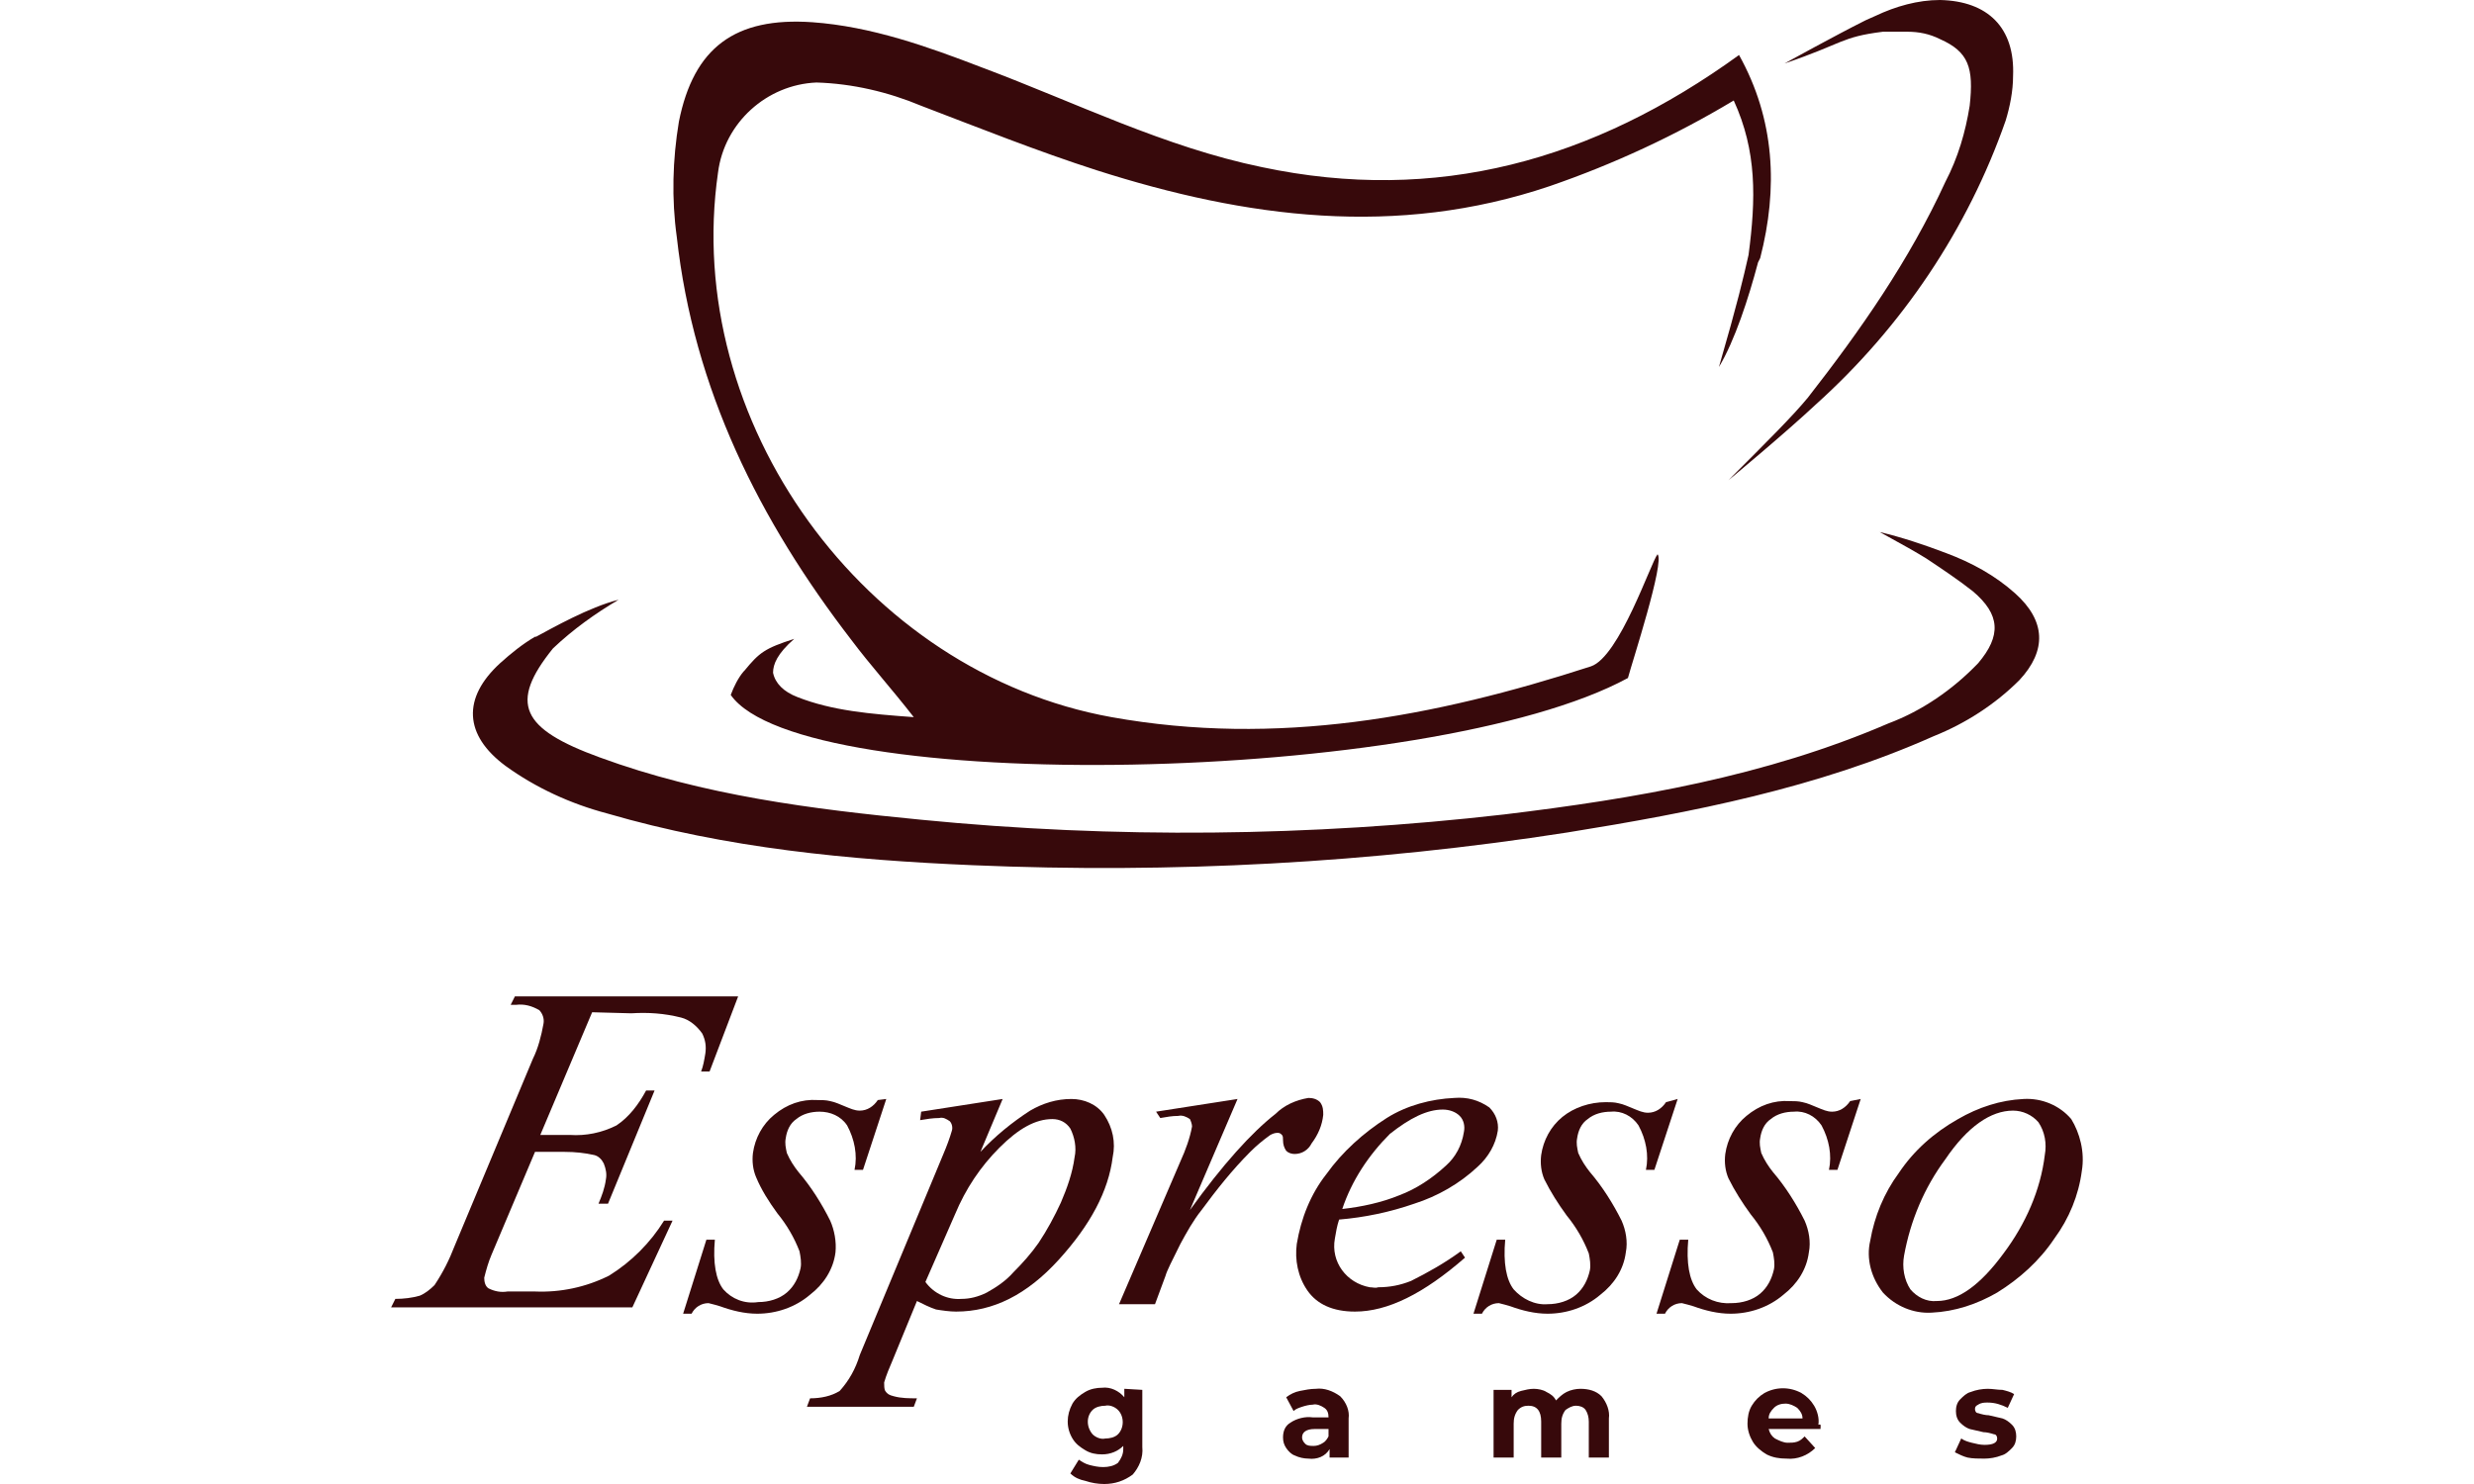 <?xml version="1.0" encoding="utf-8"?>
<!-- Generator: Adobe Illustrator 21.0.0, SVG Export Plug-In . SVG Version: 6.00 Build 0)  -->
<svg xmlns="http://www.w3.org/2000/svg" xmlns:xlink="http://www.w3.org/1999/xlink" version="1.1" id="Слой_1" x="0px" y="0px" viewBox="0 0 159.9 140.3" style="enable-background:new 0 0 159.9 140.3;" xml:space="preserve" width="60" height="36">
<style type="text/css">
	.st0{fill:#37090B;}
</style>
<title>Espresso Games logo</title>
<g id="Слой_2">
	<g id="Слой_1-2">
		<path class="st0" d="M19,95.7l-4.9,11.6h2.8c1.5,0.1,3-0.2,4.4-0.9c1.2-0.8,2.1-2,2.8-3.3h0.8l-4.4,10.7h-0.9    c0.3-0.7,0.6-1.5,0.7-2.3c0.1-0.5,0-1-0.2-1.5c-0.2-0.4-0.5-0.7-0.9-0.8c-0.9-0.2-1.8-0.3-2.8-0.3h-2.8l-4.1,9.7    c-0.3,0.7-0.5,1.4-0.7,2.2c0,0.4,0.1,0.8,0.4,1c0.6,0.3,1.2,0.4,1.8,0.3h2.6c2.4,0.1,4.8-0.4,7-1.5c2.1-1.3,3.9-3.1,5.2-5.2h0.8    l-3.8,8.2H0l0.4-0.8c0.8,0,1.6-0.1,2.3-0.3c0.5-0.2,1-0.6,1.4-1c0.8-1.2,1.4-2.4,1.9-3.7l7.4-17.7c0.5-1,0.8-2.2,1-3.3    c0.1-0.5-0.1-1-0.4-1.3c-0.7-0.4-1.4-0.6-2.2-0.5h-0.5l0.4-0.8h21.1l-2.7,7.1h-0.8c0.2-0.5,0.3-1.1,0.4-1.7c0.1-0.7,0-1.3-0.3-1.9    c-0.5-0.7-1.2-1.3-2-1.5c-1.6-0.4-3.1-0.5-4.7-0.4L19,95.7z"/>
		<path class="st0" d="M46.8,103.9l-2.2,6.7h-0.8c0.3-1.4,0-2.9-0.7-4.2c-0.6-0.9-1.6-1.3-2.6-1.3c-0.8,0-1.6,0.2-2.2,0.7    c-0.6,0.4-0.9,1.1-1,1.8c-0.1,0.5,0,0.9,0.1,1.4c0.3,0.7,0.7,1.3,1.1,1.8c1.2,1.4,2.2,3,3,4.6c0.4,0.9,0.6,2,0.5,3    c-0.2,1.6-1.1,3-2.4,4c-1.4,1.2-3.2,1.8-5,1.8c-1.2,0-2.4-0.3-3.5-0.7c-0.3-0.1-0.7-0.2-1.1-0.3c-0.7,0-1.3,0.4-1.6,1h-0.8l2.2-7    h0.8c-0.2,2.2,0.1,3.8,0.8,4.7c0.8,0.9,2,1.4,3.3,1.2c1,0,2-0.3,2.7-0.9c0.7-0.6,1.1-1.4,1.3-2.3c0.1-0.5,0-1.1-0.1-1.6    c-0.5-1.3-1.2-2.5-2.1-3.6c-0.8-1.1-1.5-2.2-2-3.4c-0.3-0.7-0.4-1.5-0.3-2.3c0.2-1.4,0.9-2.7,2-3.6c1.2-1,2.6-1.5,4.1-1.4    c0.4,0,0.8,0,1.2,0.1c0.5,0.1,0.9,0.3,1.4,0.5c0.5,0.2,0.9,0.4,1.4,0.4c0.7,0,1.3-0.4,1.7-1L46.8,103.9z"/>
		<path class="st0" d="M57.8,103.9l-2.1,5c1.4-1.5,3-2.8,4.7-3.9c1.2-0.7,2.5-1.1,3.9-1.1c1.2,0,2.4,0.5,3.1,1.5    c0.8,1.2,1.1,2.6,0.8,4c-0.4,3.2-2.1,6.4-5.1,9.7c-3,3.3-6.2,4.9-9.7,4.9c-0.6,0-1.3-0.1-1.9-0.2c-0.6-0.2-1.2-0.5-1.8-0.8    l-2.3,5.6c-0.3,0.7-0.6,1.4-0.8,2.1c0,0.3,0,0.6,0.1,0.8c0.2,0.3,0.4,0.4,0.8,0.5c0.7,0.2,1.5,0.2,2.2,0.2l-0.3,0.8H39.3l0.3-0.8    c1,0,2-0.2,2.8-0.7c0.9-1,1.5-2.1,1.9-3.4l7.9-19c0.3-0.7,0.6-1.5,0.8-2.2c0.1-0.3,0-0.7-0.2-0.9c-0.3-0.2-0.6-0.4-1-0.3    c-0.6,0-1.2,0.1-1.8,0.2l0.1-0.8L57.8,103.9z M50.5,121.2c0.8,1.1,2.1,1.7,3.4,1.6c0.8,0,1.6-0.2,2.4-0.6c0.9-0.5,1.8-1.1,2.5-1.9    c0.9-0.9,1.7-1.8,2.4-2.8c0.8-1.2,1.5-2.5,2.1-3.8c0.6-1.4,1.1-2.8,1.3-4.3c0.2-0.9,0-1.9-0.4-2.7c-0.4-0.6-1-0.9-1.7-0.9    c-1.6,0-3.2,0.9-5,2.7c-1.8,1.8-3.2,3.9-4.2,6.3L50.5,121.2z"/>
		<path class="st0" d="M72.3,105.1l7.7-1.2l-4.5,10.5c3.1-4.3,5.8-7.3,8.1-9.1c0.8-0.8,1.9-1.3,3.1-1.5c0.4,0,0.8,0.1,1.1,0.4    c0.3,0.4,0.3,0.8,0.3,1.2c-0.1,1-0.5,1.9-1.1,2.7c-0.3,0.6-0.9,1-1.6,1c-0.3,0-0.6-0.1-0.8-0.3c-0.2-0.3-0.3-0.6-0.3-1    c0-0.2,0-0.4-0.1-0.5c-0.1-0.1-0.2-0.2-0.4-0.2c-0.3,0-0.5,0.1-0.7,0.2c-0.7,0.5-1.3,1-1.9,1.6c-1.7,1.7-3.2,3.6-4.6,5.5    c-0.8,1-1.4,2.1-2,3.2c-0.8,1.6-1.3,2.6-1.4,3l-1,2.7h-3.4l5.8-13.5c0.5-1.1,0.9-2.2,1.1-3.3c0-0.2-0.1-0.5-0.2-0.7    c-0.3-0.2-0.7-0.4-1.1-0.3c-0.6,0-1.1,0.1-1.7,0.2L72.3,105.1z"/>
		<path class="st0" d="M89.6,115.3c-0.2,0.6-0.3,1.2-0.4,1.8c-0.4,2.2,1.1,4.2,3.3,4.6c0.3,0,0.5,0.1,0.8,0c1.1,0,2.1-0.2,3.1-0.6    c1.6-0.8,3.2-1.7,4.7-2.8l0.4,0.6c-3.9,3.4-7.3,5.1-10.4,5.1c-2.1,0-3.6-0.7-4.5-2c-0.9-1.3-1.2-2.9-1-4.4    c0.4-2.4,1.3-4.7,2.8-6.6c1.5-2.1,3.5-3.9,5.7-5.3c1.9-1.2,4.2-1.8,6.4-1.9c1.2-0.1,2.3,0.2,3.3,0.9c0.6,0.6,0.9,1.4,0.8,2.2    c-0.2,1.3-0.9,2.5-1.9,3.4c-1.7,1.6-3.8,2.8-6,3.5C94.4,114.6,92,115.1,89.6,115.3z M89.9,114.3c1.8-0.2,3.7-0.6,5.4-1.3    c1.6-0.6,3.1-1.6,4.4-2.8c0.9-0.8,1.5-1.9,1.7-3.2c0.1-0.5,0-1.1-0.4-1.5c-0.4-0.4-1-0.6-1.6-0.6c-1.5,0-3.1,0.8-5,2.3    C92.4,109.2,90.8,111.6,89.9,114.3z"/>
		<path class="st0" d="M121.6,103.9l-2.2,6.7h-0.8c0.3-1.4,0-2.9-0.7-4.2c-0.6-0.9-1.6-1.4-2.6-1.3c-0.8,0-1.6,0.2-2.2,0.7    c-0.6,0.4-0.9,1.1-1,1.8c-0.1,0.5,0,0.9,0.1,1.4c0.3,0.7,0.7,1.3,1.1,1.8c1.2,1.4,2.2,3,3,4.6c0.4,0.9,0.6,2,0.4,3    c-0.2,1.6-1.1,3-2.4,4c-1.4,1.2-3.2,1.8-5,1.8c-1.2,0-2.4-0.3-3.5-0.7c-0.3-0.1-0.7-0.2-1.1-0.3c-0.7,0-1.3,0.4-1.6,1h-0.8l2.2-7    h0.8c-0.2,2.2,0.1,3.8,0.8,4.7c0.8,0.9,2,1.5,3.2,1.4c1,0,2-0.3,2.7-0.9c0.7-0.6,1.1-1.4,1.3-2.3c0.1-0.5,0-1.1-0.1-1.6    c-0.5-1.3-1.2-2.5-2.1-3.6c-0.8-1.1-1.5-2.2-2.1-3.4c-0.3-0.7-0.4-1.5-0.3-2.3c0.2-1.4,0.9-2.7,2-3.6c1.1-0.9,2.6-1.4,4.1-1.4    c0.4,0,0.8,0,1.2,0.1c0.5,0.1,0.9,0.3,1.4,0.5c0.5,0.2,0.9,0.4,1.4,0.4c0.7,0,1.3-0.4,1.7-1L121.6,103.9z"/>
		<path class="st0" d="M138.9,103.9l-2.2,6.7h-0.8c0.3-1.4,0-2.9-0.7-4.2c-0.6-0.9-1.6-1.4-2.6-1.3c-0.8,0-1.6,0.2-2.2,0.7    c-0.6,0.4-0.9,1.1-1,1.8c-0.1,0.5,0,0.9,0.1,1.4c0.3,0.7,0.7,1.3,1.1,1.8c1.2,1.4,2.2,3,3,4.6c0.4,0.9,0.6,2,0.4,3    c-0.2,1.6-1.1,3-2.4,4c-1.4,1.2-3.2,1.8-5,1.8c-1.2,0-2.4-0.3-3.5-0.7c-0.3-0.1-0.7-0.2-1.1-0.3c-0.7,0-1.3,0.4-1.6,1h-0.8l2.2-7    h0.8c-0.2,2.2,0.1,3.8,0.8,4.7c0.8,0.9,2,1.4,3.3,1.3c1,0,2-0.3,2.7-0.9c0.7-0.6,1.1-1.4,1.3-2.3c0.1-0.5,0-1.1-0.1-1.6    c-0.5-1.3-1.2-2.5-2.1-3.6c-0.8-1.1-1.5-2.2-2.1-3.4c-0.3-0.7-0.4-1.5-0.3-2.3c0.2-1.4,0.9-2.7,2-3.6c1.2-1,2.6-1.5,4.1-1.4    c0.4,0,0.8,0,1.2,0.1c0.5,0.1,0.9,0.3,1.4,0.5c0.5,0.2,0.9,0.4,1.4,0.4c0.7,0,1.3-0.4,1.7-1L138.9,103.9z"/>
		<path class="st0" d="M159.8,110.7c-0.3,2.3-1.2,4.5-2.6,6.4c-1.4,2.1-3.3,3.8-5.4,5.1c-1.9,1.1-4,1.8-6.2,1.9    c-1.7,0.1-3.4-0.6-4.6-1.9c-1.1-1.4-1.6-3.2-1.2-4.9c0.4-2.3,1.3-4.5,2.7-6.4c1.4-2.1,3.3-3.8,5.6-5.1c1.9-1.1,4-1.8,6.2-1.9    c1.7-0.1,3.4,0.6,4.5,1.9C159.6,107.1,160.1,108.9,159.8,110.7z M156.3,109.2c0.2-1.1,0-2.2-0.6-3.1c-0.6-0.7-1.5-1.1-2.4-1.1    c-2.1,0-4.3,1.5-6.4,4.6c-2,2.7-3.3,5.8-3.9,9.1c-0.2,1.1,0,2.3,0.6,3.2c0.6,0.7,1.5,1.2,2.5,1.1c2,0,4.1-1.5,6.3-4.5    C154.5,115.7,155.9,112.5,156.3,109.2L156.3,109.2z"/>
		<path class="st0" d="M71,131.4v5.4c0.1,1-0.3,1.9-0.9,2.6c-0.8,0.6-1.7,0.9-2.7,0.9c-0.6,0-1.2-0.1-1.8-0.3    c-0.5-0.1-1-0.3-1.4-0.7L65,138c0.3,0.2,0.6,0.4,1,0.5c0.4,0.1,0.8,0.2,1.3,0.2c0.5,0,1-0.1,1.4-0.4c0.3-0.4,0.5-0.8,0.5-1.3v-0.3    c-0.5,0.5-1.2,0.8-2,0.8c-0.6,0-1.1-0.1-1.6-0.4c-0.5-0.3-0.9-0.6-1.2-1.1c-0.6-1-0.6-2.2,0-3.3c0.3-0.5,0.7-0.8,1.2-1.1    c0.5-0.3,1.1-0.4,1.6-0.4c0.8-0.1,1.6,0.3,2.1,0.9v-0.8L71,131.4z M68.7,135.6c0.6-0.6,0.6-1.7,0-2.3c-0.3-0.3-0.8-0.5-1.2-0.4    c-0.4,0-0.9,0.1-1.2,0.4c-0.6,0.6-0.6,1.6,0,2.3c0,0,0,0,0,0l0,0c0.3,0.3,0.8,0.5,1.2,0.4C67.9,136,68.4,135.9,68.7,135.6    L68.7,135.6z"/>
		<path class="st0" d="M89.7,132c0.6,0.6,0.9,1.4,0.8,2.1v3.7h-1.8V137c-0.4,0.7-1.2,1-2,0.9c-0.4,0-0.9-0.1-1.3-0.3    c-0.3-0.1-0.6-0.4-0.8-0.7c-0.2-0.3-0.3-0.6-0.3-1c0-0.6,0.2-1.1,0.7-1.4c0.6-0.4,1.4-0.6,2.1-0.5h1.5c0-0.4-0.1-0.7-0.4-0.9    c-0.3-0.2-0.7-0.4-1.1-0.3c-0.3,0-0.7,0.1-1,0.2c-0.3,0.1-0.6,0.2-0.8,0.4l-0.7-1.3c0.4-0.3,0.8-0.5,1.3-0.6    c0.5-0.1,1-0.2,1.5-0.2C88.2,131.2,89,131.5,89.7,132z M88.1,136.4c0.2-0.1,0.4-0.4,0.5-0.6v-0.7h-1.3c-0.8,0-1.2,0.3-1.2,0.8    c0,0.2,0.1,0.4,0.3,0.6c0.2,0.2,0.5,0.2,0.8,0.2C87.5,136.7,87.8,136.6,88.1,136.4L88.1,136.4z"/>
		<path class="st0" d="M114.4,132c0.5,0.6,0.8,1.4,0.7,2.1v3.7h-1.9v-3.4c0-0.4-0.1-0.8-0.3-1.1c-0.2-0.3-0.6-0.4-0.9-0.4    c-0.4,0-0.7,0.2-1,0.4c-0.3,0.4-0.4,0.8-0.4,1.3v3.2h-1.9v-3.4c0-1-0.4-1.5-1.2-1.5c-0.4,0-0.7,0.1-1,0.4    c-0.3,0.4-0.4,0.8-0.4,1.3v3.2h-1.9v-6.4h1.7v0.7c0.2-0.3,0.5-0.5,0.9-0.6c0.4-0.1,0.8-0.2,1.2-0.2c0.4,0,0.9,0.1,1.2,0.3    c0.4,0.2,0.7,0.4,0.9,0.8c0.3-0.3,0.6-0.6,1-0.8c0.4-0.2,0.9-0.3,1.3-0.3C113.2,131.3,113.9,131.5,114.4,132z"/>
		<path class="st0" d="M135.1,135.1h-4.9c0.1,0.4,0.3,0.7,0.6,0.9c0.4,0.2,0.8,0.4,1.2,0.4c0.3,0,0.6,0,0.9-0.1    c0.3-0.1,0.5-0.3,0.7-0.5l1,1.1c-0.7,0.7-1.7,1.1-2.7,1c-0.7,0-1.3-0.1-1.9-0.4c-0.5-0.3-1-0.7-1.3-1.2c-0.3-0.5-0.5-1.1-0.5-1.7    c0-0.6,0.1-1.2,0.4-1.7c0.3-0.5,0.7-0.9,1.2-1.2c1.1-0.6,2.4-0.6,3.5,0c0.5,0.3,0.9,0.7,1.2,1.2c0.3,0.5,0.5,1.2,0.4,1.8    C135.2,134.6,135.1,134.8,135.1,135.1z M130.7,133.1c-0.3,0.3-0.5,0.6-0.5,1h3.2c0-0.4-0.2-0.7-0.5-1c-0.3-0.2-0.7-0.4-1.1-0.4    C131.4,132.7,131,132.8,130.7,133.1z"/>
		<path class="st0" d="M149,137.8c-0.4-0.1-0.8-0.3-1.2-0.5l0.6-1.3c0.3,0.2,0.6,0.3,1,0.4c0.4,0.1,0.8,0.2,1.2,0.2    c0.8,0,1.2-0.2,1.2-0.6c0-0.2-0.1-0.4-0.3-0.4c-0.3-0.1-0.7-0.2-1-0.2c-0.4-0.1-0.9-0.2-1.3-0.3c-0.3-0.1-0.6-0.3-0.9-0.6    c-0.3-0.3-0.4-0.7-0.4-1.1c0-0.4,0.1-0.8,0.4-1.1c0.3-0.3,0.6-0.6,1-0.7c0.5-0.2,1.1-0.3,1.6-0.3c0.5,0,0.9,0.1,1.4,0.1    c0.4,0.1,0.8,0.2,1.1,0.4l-0.6,1.3c-0.6-0.3-1.2-0.5-1.9-0.5c-0.3,0-0.6,0-0.9,0.2c-0.2,0.1-0.3,0.2-0.3,0.4    c0,0.2,0.1,0.4,0.3,0.4c0.3,0.1,0.7,0.2,1,0.2c0.4,0.1,0.9,0.2,1.3,0.3c0.3,0.1,0.6,0.3,0.9,0.6c0.3,0.3,0.4,0.7,0.4,1.1    c0,0.4-0.1,0.8-0.4,1.1c-0.3,0.3-0.6,0.6-1,0.7c-0.5,0.2-1.1,0.3-1.6,0.3C150,137.9,149.5,137.9,149,137.8z"/>
		<path class="st0" d="M153.5,56.1c-1.9-1.7-4.1-2.9-6.5-3.8l0,0c-2.1-0.8-4.2-1.5-6.3-2c2.2,1.2,3.6,2,4.4,2.5c1.5,1,3,2,4.4,3.1    c2.6,2.2,2.7,4.2,0.5,6.8c-2.4,2.5-5.3,4.5-8.5,5.7c-11.6,5-23.9,7.1-36.3,8.6c-18.3,2.1-36.8,2.3-55.1,0.5    c-10.3-1-20.6-2.3-30.4-5.9c-7.4-2.7-8.6-5.1-4.4-10.3c1.9-1.8,4-3.3,6.2-4.6c-2.8,0.7-6.3,2.7-7.8,3.5h-0.1    c-1.2,0.7-2.3,1.6-3.3,2.5c-3.6,3.3-3.4,6.8,0.5,9.7c2.9,2.1,6.2,3.6,9.6,4.5c11.3,3.3,22.9,4.4,34.6,4.9    c18.8,0.8,37.6-0.2,56.2-3.1c11.8-1.9,23.6-4.2,34.6-9.1c3-1.2,5.8-3,8.1-5.3C156.5,61.5,156.4,58.7,153.5,56.1z"/>
		<path class="st0" d="M129.4,24.4L129.4,24.4c1.7-6.6,1.4-13.1-2-19.2c-13.8,10-28.6,14.1-45.1,10.6c-9.2-1.9-17.6-6.1-26.4-9.4    c-5.2-2-10.5-3.9-16.1-4.3c-7.3-0.5-11.2,2.4-12.6,9.4c-0.6,3.6-0.7,7.3-0.2,10.9c1.6,14.4,7.8,26.8,16.5,38.1    c1.8,2.4,3.8,4.6,5.9,7.3c-4.1-0.3-7.7-0.6-11-1.9c-1.3-0.5-2.1-1.3-2.3-2.3c0-0.8,0.4-1.8,2-3.2c-2.8,0.9-3.3,1.3-4.7,3l-0.1,0.1    c-0.5,0.6-0.9,1.4-1.2,2.2c6.7,9.6,66.2,8.5,84.8-1.6c0.4-1.5,3.5-11,2.8-11.7c-0.6,0.7-3.6,9.7-6.3,10.6    c-14.8,4.8-29.7,7.6-45.3,4.8c-23.4-4.2-40.6-28-37.2-51.5c0.6-4.7,4.6-8.3,9.3-8.5c3.4,0.1,6.8,0.9,9.9,2.2    c5.5,2.1,11,4.3,16.6,6.1c14.1,4.5,28.3,6.4,42.8,1.5c6.1-2.1,11.9-4.8,17.4-8.1c2.2,4.8,2.1,9.3,1.4,14.6    c-0.5,2.2-1,4.4-2.8,10.6c1.5-2.5,2.8-6.5,3.7-9.9L129.4,24.4L129.4,24.4z"/>
		<path class="st0" d="M146.4,0c-2.1,0-4.2,0.6-6.1,1.5l0,0l-0.9,0.4L139.2,2l0,0c-2.6,1.3-7.5,4-7.5,4c5.6-1.9,5.3-2.5,9.3-3l0,0    h2.3c1.1,0,2.1,0.2,3.1,0.7c2.7,1.2,3.2,2.7,2.8,6.3c-0.4,2.5-1.1,4.9-2.3,7.2c-3.4,7.4-8,14-13,20.4c-1.4,1.7-3.7,4-7.5,7.8    c0,0,5.2-4.3,8.3-7.2l0,0c8.1-7.3,14.3-16.5,17.9-26.8c0.4-1.3,0.7-2.8,0.7-4.2C153.5,2.6,150.9,0.1,146.4,0z"/>
	</g>
</g>
</svg>
